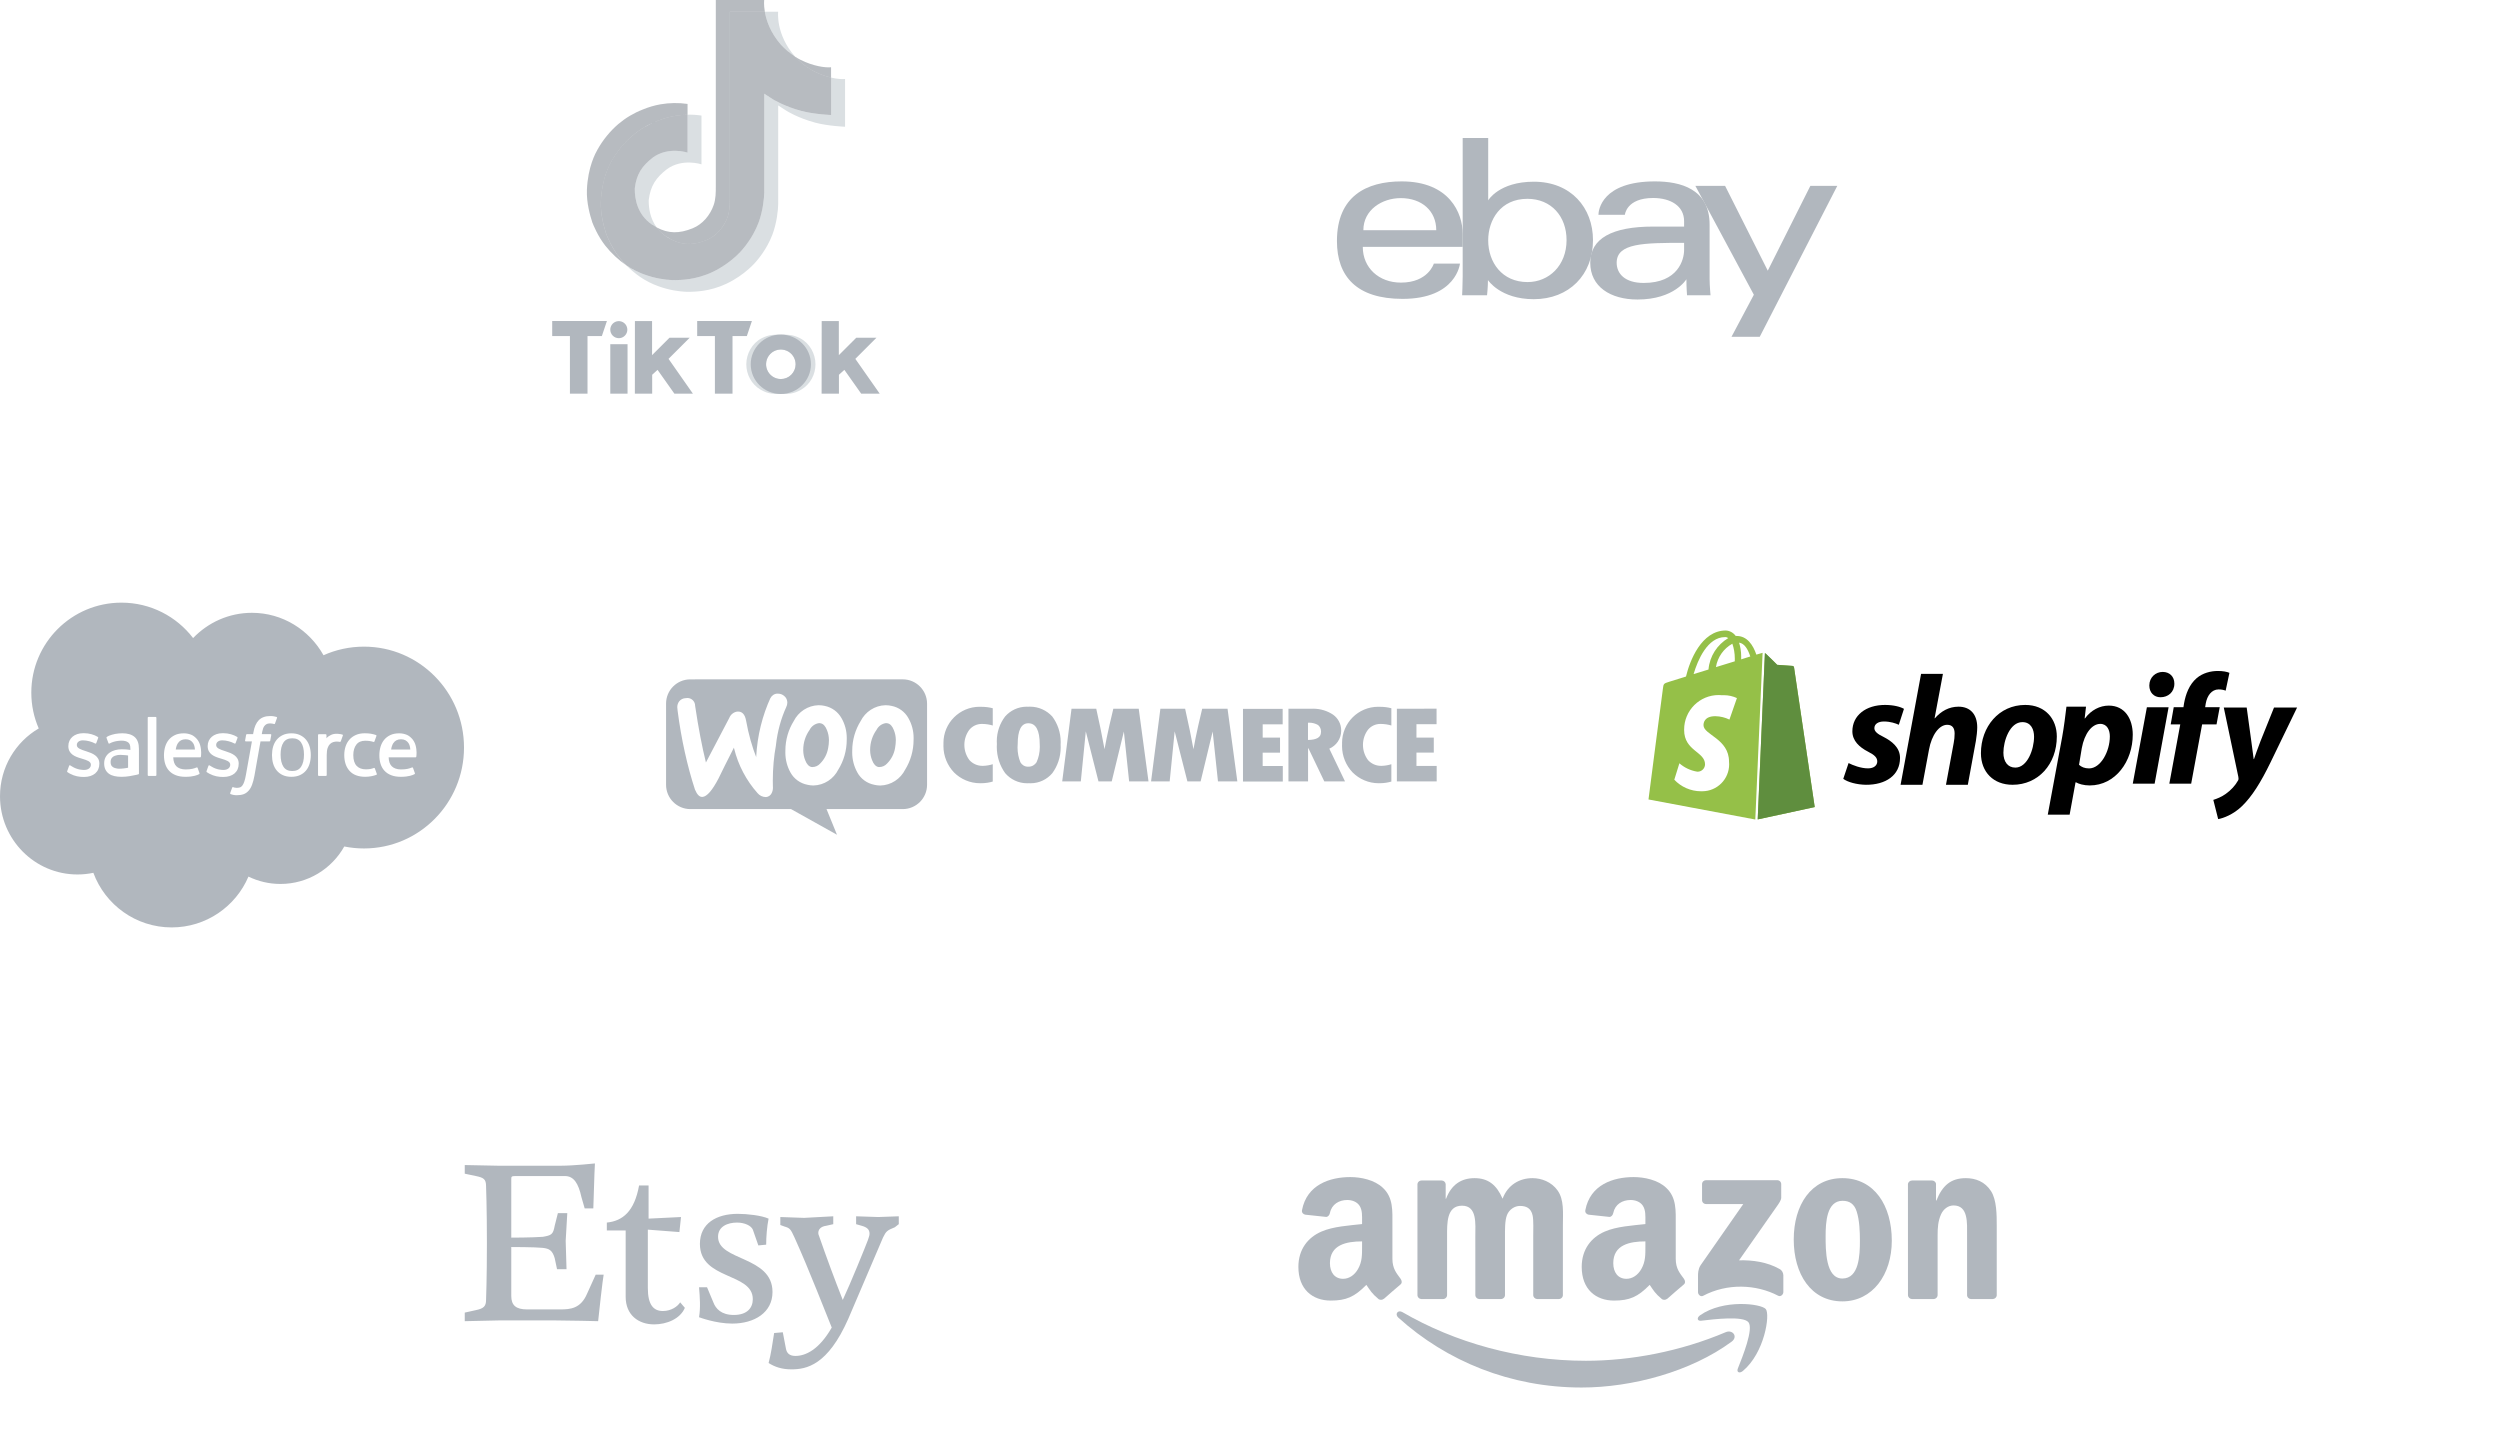 <svg width="308" height="179" viewBox="0 0 308 179" fill="none" xmlns="http://www.w3.org/2000/svg">
<path d="M81.665 161.517C80.495 161.517 79.814 160.732 79.814 158.692V151.492L83.702 151.791L83.9 149.938L79.905 150.135V146.049H78.735C78.158 149.257 76.708 150.424 74.761 150.621V151.593H77.082V159.771C77.082 162.003 78.652 163.165 80.588 163.165C82.15 163.165 83.798 162.484 84.375 161.128L83.796 160.447C83.507 160.927 82.722 161.517 81.665 161.517ZM72.333 159.373C71.548 161.216 70.285 161.32 69.022 161.32H64.936C63.579 161.32 62.989 160.823 62.989 159.664V153.634C62.989 153.634 65.905 153.634 66.88 153.738C67.657 153.831 68.05 154.029 68.338 155.001L68.627 156.366H69.796L69.692 152.87L69.89 149.457H68.731L68.338 151.019C68.143 152.085 67.946 152.189 66.88 152.376C65.523 152.477 62.989 152.477 62.989 152.477V145.283C62.989 144.984 62.989 144.89 63.483 144.89H69.601C70.675 144.89 71.257 145.761 71.639 147.507L72.032 148.875H73.097C73.201 144.984 73.295 143.336 73.295 143.336C73.295 143.336 70.675 143.616 69.123 143.616H61.344L57.258 143.534V144.599L58.614 144.885C59.595 145.083 59.883 145.277 59.883 146.148C59.883 146.148 59.987 148.776 59.987 153.142C59.987 157.52 59.883 160.147 59.883 160.147C59.883 160.925 59.595 161.213 58.614 161.411L57.258 161.712V162.77L61.437 162.676H68.442C69.994 162.676 73.69 162.77 73.69 162.77C73.781 161.806 74.267 157.525 74.371 157.039H73.388L72.333 159.373ZM88.464 152.371C88.464 151.105 89.631 150.621 90.801 150.621C91.762 150.621 92.544 151.014 92.748 151.489L93.428 153.436L94.393 153.343C94.393 152.371 94.494 151.105 94.689 150.135C93.813 149.743 92.064 149.545 90.894 149.545C88.266 149.545 86.229 150.723 86.229 153.249C86.229 157.72 92.745 156.748 92.745 160.057C92.745 161.122 92.061 162.003 90.405 162.003C88.854 162.003 88.17 161.218 87.882 160.441L87.107 158.59H86.122C86.229 159.862 86.319 161.122 86.122 162.281C86.122 162.281 88.17 163.066 90.21 163.066C92.94 163.066 95.172 161.712 95.172 159.175C95.172 154.705 88.464 155.38 88.464 152.371ZM105.473 149.847V150.819L106.165 151.017C106.838 151.204 107.126 151.492 107.126 151.986C107.126 152.274 107.035 152.371 106.931 152.763C106.643 153.54 104.789 158.112 103.828 160.153C102.8 157.548 101.827 154.922 100.909 152.277C100.815 152.082 100.815 151.989 100.815 151.887C100.815 151.492 101.096 151.107 101.78 151.017L102.658 150.819V149.847L99.064 150.042L96.136 149.938V150.92L96.636 151.105C97.306 151.302 97.402 151.399 97.888 152.472C99.739 156.558 101.78 161.897 102.471 163.555C100.912 166.276 99.256 167.051 97.993 167.051C97.215 167.051 96.927 166.658 96.831 166.172L96.441 164.135L95.373 164.228C95.178 165.502 94.98 166.856 94.692 167.922C95.458 168.408 96.337 168.707 97.504 168.704C99.349 168.704 101.977 168.218 104.509 162.476L108.785 152.469C109.172 151.687 109.271 151.591 110.243 151.198L110.731 150.814V149.847L108.208 149.938L105.473 149.847Z" fill="#B1B7BE"/>
<path d="M37.092 94.467C37.33 94.111 37.451 93.607 37.451 92.968C37.451 92.33 37.33 91.827 37.093 91.475C36.857 91.127 36.502 90.957 36.006 90.957C35.508 90.957 35.155 91.127 34.923 91.475C34.689 91.827 34.57 92.33 34.57 92.968C34.57 93.607 34.689 94.112 34.923 94.467C35.155 94.82 35.508 94.99 36.006 94.99C36.502 94.99 36.857 94.819 37.092 94.467Z" fill="#B1B7BE"/>
<path d="M48.455 91.559C48.321 91.763 48.234 92.025 48.188 92.34H50.551C50.527 92.037 50.468 91.763 50.331 91.559C50.125 91.249 49.837 91.078 49.403 91.078C48.968 91.078 48.658 91.248 48.455 91.559Z" fill="#B1B7BE"/>
<path d="M21.92 91.559C21.786 91.763 21.7 92.025 21.652 92.34H24.015C23.992 92.037 23.932 91.763 23.796 91.559C23.59 91.249 23.302 91.078 22.867 91.078C22.432 91.078 22.123 91.248 21.92 91.559Z" fill="#B1B7BE"/>
<path d="M13.723 94.312C13.768 94.379 13.785 94.405 13.915 94.508C13.915 94.508 14.212 94.743 14.886 94.702C15.36 94.674 15.78 94.583 15.78 94.583V93.077C15.78 93.077 15.356 93.007 14.882 93C14.206 92.991 13.921 93.24 13.921 93.24C13.721 93.381 13.625 93.59 13.625 93.881C13.625 94.065 13.658 94.21 13.723 94.312Z" fill="#B1B7BE"/>
<path fill-rule="evenodd" clip-rule="evenodd" d="M31.038 75.498C28.199 75.498 25.633 76.689 23.789 78.61C21.76 75.958 18.561 74.246 14.961 74.246C8.829 74.246 3.857 79.21 3.857 85.334C3.857 86.901 4.184 88.392 4.771 89.743C1.919 91.41 0 94.526 0 98.094C0 103.419 4.272 107.735 9.541 107.735C10.214 107.735 10.87 107.665 11.502 107.531C12.95 111.458 16.722 114.258 21.148 114.258C25.398 114.258 29.044 111.677 30.61 107.996C31.8 108.576 33.137 108.903 34.551 108.903C37.928 108.903 40.87 107.042 42.414 104.288C43.213 104.449 44.026 104.53 44.842 104.53C51.648 104.53 57.166 98.964 57.166 92.098C57.166 85.232 51.648 79.666 44.842 79.666C43.067 79.666 41.381 80.045 39.857 80.726C38.104 77.602 34.811 75.498 31.038 75.498ZM33.742 88.251C33.868 88.274 33.964 88.296 34.07 88.329C34.093 88.338 34.157 88.37 34.131 88.445L33.878 89.14C33.856 89.192 33.842 89.224 33.734 89.191C33.707 89.183 33.667 89.172 33.564 89.15C33.49 89.134 33.392 89.123 33.292 89.123C33.161 89.123 33.041 89.139 32.936 89.173C32.834 89.207 32.74 89.265 32.659 89.346C32.576 89.429 32.478 89.55 32.427 89.7C32.323 89.999 32.273 90.314 32.257 90.415L32.251 90.447H33.311C33.4 90.447 33.427 90.488 33.419 90.554L33.295 91.243C33.276 91.343 33.184 91.34 33.184 91.34H32.093L31.347 95.564C31.268 96 31.17 96.374 31.055 96.676C30.939 96.981 30.818 97.204 30.625 97.418C30.446 97.615 30.244 97.76 30.013 97.844C29.782 97.927 29.504 97.97 29.199 97.97C29.054 97.97 28.898 97.968 28.714 97.925C28.581 97.893 28.509 97.87 28.411 97.836C28.37 97.821 28.337 97.769 28.36 97.704C28.383 97.638 28.579 97.101 28.606 97.03C28.64 96.945 28.725 96.977 28.725 96.977C28.785 97.002 28.826 97.019 28.905 97.035C28.984 97.051 29.09 97.064 29.17 97.064C29.314 97.064 29.446 97.046 29.56 97.008C29.698 96.962 29.779 96.882 29.863 96.774C29.951 96.662 30.022 96.508 30.094 96.303C30.169 96.094 30.235 95.82 30.293 95.486L31.036 91.34H30.304C30.216 91.34 30.187 91.298 30.196 91.233L30.319 90.543C30.339 90.444 30.43 90.447 30.43 90.447H31.182L31.223 90.223C31.335 89.558 31.559 89.052 31.889 88.72C32.221 88.386 32.693 88.216 33.292 88.216C33.464 88.216 33.615 88.228 33.742 88.251ZM19.172 95.595C19.228 95.595 19.268 95.55 19.268 95.495V88.423C19.268 88.368 19.228 88.323 19.172 88.323H18.294C18.238 88.323 18.199 88.368 18.199 88.423V95.495C18.199 95.55 18.238 95.595 18.294 95.595H19.172ZM8.296 95.116C8.279 95.1 8.251 95.073 8.28 94.996L8.512 94.354C8.548 94.243 8.632 94.28 8.666 94.301C8.693 94.317 8.717 94.333 8.742 94.35C8.776 94.372 8.812 94.395 8.859 94.422C9.541 94.853 10.172 94.857 10.37 94.857C10.88 94.857 11.196 94.587 11.196 94.224V94.204C11.196 93.807 10.71 93.658 10.147 93.485L10.021 93.446C9.246 93.225 8.42 92.907 8.42 91.927V91.908C8.42 90.978 9.169 90.331 10.242 90.331L10.359 90.33C10.989 90.33 11.599 90.513 12.039 90.781C12.079 90.805 12.118 90.851 12.096 90.913C12.076 90.97 11.88 91.496 11.858 91.554C11.816 91.664 11.703 91.591 11.703 91.591C11.317 91.378 10.717 91.21 10.213 91.21C9.758 91.21 9.465 91.451 9.465 91.778V91.799C9.465 92.181 9.966 92.344 10.547 92.533L10.648 92.566C11.419 92.809 12.241 93.146 12.241 94.075V94.094C12.241 95.098 11.513 95.722 10.341 95.722C9.765 95.722 9.214 95.632 8.631 95.322L8.563 95.284C8.476 95.235 8.39 95.187 8.305 95.125L8.296 95.116ZM25.462 95.116C25.446 95.1 25.417 95.073 25.447 94.996L25.678 94.354C25.712 94.249 25.812 94.287 25.833 94.301L25.872 94.326C25.918 94.356 25.961 94.385 26.026 94.422C26.707 94.853 27.339 94.857 27.536 94.857C28.046 94.857 28.363 94.587 28.363 94.224V94.204C28.363 93.808 27.878 93.658 27.314 93.485L27.187 93.446C26.413 93.225 25.586 92.907 25.586 91.927V91.908C25.586 90.978 26.335 90.331 27.409 90.331L27.526 90.33C28.156 90.33 28.765 90.513 29.206 90.781C29.246 90.805 29.285 90.851 29.263 90.913C29.242 90.97 29.047 91.496 29.024 91.554C28.983 91.664 28.869 91.591 28.869 91.591C28.483 91.378 27.884 91.21 27.379 91.21C26.925 91.21 26.632 91.451 26.632 91.778V91.799C26.632 92.181 27.133 92.344 27.713 92.533L27.815 92.566C28.586 92.809 29.408 93.146 29.408 94.075V94.094C29.408 95.098 28.68 95.722 27.507 95.722C26.931 95.722 26.381 95.632 25.798 95.322L25.729 95.284C25.643 95.235 25.556 95.187 25.471 95.125L25.467 95.12L25.462 95.116ZM37.7 91.127C37.899 91.365 38.049 91.652 38.145 91.977C38.241 92.3 38.289 92.654 38.289 93.029C38.289 93.404 38.241 93.758 38.145 94.081C38.049 94.406 37.899 94.693 37.7 94.931C37.5 95.171 37.247 95.362 36.948 95.498C36.648 95.634 36.296 95.703 35.899 95.703C35.502 95.703 35.149 95.634 34.849 95.498C34.55 95.362 34.297 95.171 34.098 94.931C33.897 94.692 33.748 94.405 33.651 94.081C33.556 93.759 33.508 93.404 33.508 93.029C33.508 92.653 33.556 92.3 33.651 91.977C33.748 91.653 33.898 91.366 34.097 91.127C34.297 90.887 34.55 90.695 34.849 90.555C35.148 90.416 35.502 90.345 35.899 90.345C36.296 90.345 36.649 90.416 36.948 90.555C37.248 90.695 37.5 90.887 37.7 91.127ZM46.058 94.614C46.058 94.614 46.15 94.578 46.183 94.673L46.423 95.337C46.454 95.419 46.383 95.453 46.383 95.453C46.014 95.599 45.499 95.701 44.997 95.701C44.149 95.701 43.498 95.456 43.065 94.973C42.632 94.493 42.413 93.837 42.413 93.025C42.413 92.649 42.467 92.294 42.573 91.971C42.679 91.647 42.839 91.36 43.049 91.121C43.259 90.881 43.525 90.689 43.838 90.55C44.151 90.41 44.517 90.34 44.929 90.34C45.204 90.34 45.452 90.357 45.663 90.39C45.89 90.424 46.189 90.504 46.316 90.554C46.339 90.563 46.403 90.595 46.377 90.669C46.316 90.844 46.267 90.978 46.215 91.119L46.136 91.338C46.099 91.439 46.022 91.406 46.022 91.406C45.7 91.304 45.392 91.258 44.988 91.258C44.504 91.258 44.141 91.42 43.902 91.736C43.662 92.053 43.528 92.47 43.526 93.025C43.525 93.634 43.676 94.084 43.947 94.363C44.216 94.641 44.592 94.782 45.066 94.782C45.259 94.782 45.439 94.769 45.603 94.744C45.764 94.719 45.916 94.668 46.058 94.614ZM50.767 91.017C50.902 91.162 51.108 91.479 51.191 91.792C51.39 92.49 51.306 93.099 51.291 93.205L51.289 93.22C51.28 93.304 51.193 93.306 51.193 93.306L47.88 93.303C47.901 93.806 48.021 94.163 48.266 94.405C48.504 94.642 48.886 94.794 49.399 94.795C50.117 94.796 50.46 94.665 50.695 94.575L50.759 94.55C50.759 94.55 50.852 94.517 50.884 94.607L51.1 95.214C51.145 95.317 51.11 95.353 51.073 95.373C50.865 95.488 50.361 95.701 49.404 95.704C48.939 95.705 48.535 95.638 48.202 95.509C47.866 95.38 47.586 95.195 47.369 94.957C47.15 94.722 46.989 94.438 46.888 94.115C46.788 93.796 46.737 93.439 46.737 93.058C46.737 92.682 46.786 92.326 46.883 92C46.979 91.672 47.131 91.383 47.332 91.14C47.533 90.896 47.789 90.701 48.095 90.558C48.399 90.414 48.775 90.345 49.188 90.345C49.544 90.345 49.868 90.422 50.138 90.537C50.345 90.627 50.553 90.787 50.767 91.017ZM24.231 91.017C24.366 91.162 24.571 91.479 24.654 91.792C24.853 92.488 24.77 93.095 24.756 93.204L24.753 93.22C24.745 93.304 24.657 93.306 24.657 93.306L21.344 93.303C21.365 93.806 21.485 94.163 21.73 94.405C21.968 94.642 22.35 94.794 22.863 94.795C23.581 94.796 23.924 94.665 24.159 94.575L24.223 94.55C24.223 94.55 24.315 94.517 24.349 94.607L24.564 95.214C24.608 95.317 24.574 95.353 24.537 95.373C24.329 95.488 23.825 95.701 22.868 95.704C22.403 95.705 21.999 95.638 21.666 95.509C21.33 95.38 21.05 95.195 20.832 94.957C20.614 94.722 20.453 94.438 20.352 94.115C20.252 93.796 20.201 93.439 20.201 93.058C20.201 92.682 20.251 92.326 20.347 92C20.443 91.672 20.595 91.383 20.796 91.14C20.997 90.896 21.253 90.701 21.559 90.558C21.863 90.414 22.24 90.345 22.652 90.345C23.008 90.345 23.332 90.422 23.602 90.537C23.809 90.627 24.017 90.787 24.231 91.017ZM14.998 92.311C15.207 92.311 15.381 92.317 15.516 92.327C15.516 92.327 15.777 92.35 16.062 92.391V92.251C16.062 91.809 15.97 91.6 15.789 91.462C15.604 91.319 15.328 91.248 14.97 91.248C14.97 91.248 14.164 91.237 13.526 91.584C13.497 91.601 13.472 91.611 13.472 91.611C13.472 91.611 13.393 91.639 13.363 91.557L13.129 90.927C13.093 90.836 13.158 90.795 13.158 90.795C13.456 90.562 14.18 90.422 14.18 90.422C14.419 90.374 14.819 90.34 15.068 90.34C15.73 90.34 16.242 90.494 16.59 90.798C16.939 91.103 17.116 91.596 17.116 92.261L17.118 95.291C17.118 95.291 17.125 95.379 17.042 95.399C16.965 95.42 16.888 95.44 16.81 95.459C16.7 95.484 16.301 95.564 15.976 95.62C15.648 95.676 15.309 95.704 14.969 95.704C14.647 95.704 14.352 95.674 14.092 95.614C13.828 95.555 13.601 95.456 13.417 95.322C13.232 95.188 13.086 95.013 12.985 94.804C12.884 94.595 12.833 94.34 12.833 94.047C12.833 93.759 12.893 93.502 13.01 93.283C13.126 93.067 13.29 92.88 13.49 92.737C13.691 92.594 13.924 92.485 14.183 92.416C14.44 92.347 14.714 92.311 14.998 92.311ZM42.19 90.5C42.212 90.508 42.265 90.544 42.24 90.619C42.209 90.71 42.048 91.163 41.991 91.315C41.97 91.373 41.934 91.412 41.871 91.404C41.871 91.404 41.68 91.36 41.507 91.36C41.386 91.36 41.216 91.375 41.062 91.422C40.911 91.469 40.773 91.551 40.652 91.668C40.532 91.786 40.434 91.951 40.362 92.156C40.289 92.364 40.252 92.694 40.252 93.026V95.495C40.252 95.521 40.242 95.547 40.223 95.566C40.205 95.585 40.179 95.596 40.152 95.596H39.282C39.226 95.596 39.181 95.55 39.181 95.495V90.553C39.181 90.496 39.221 90.452 39.276 90.452H40.125C40.181 90.452 40.221 90.496 40.221 90.553V90.956C40.348 90.785 40.576 90.636 40.781 90.543C40.988 90.45 41.219 90.38 41.635 90.405C41.853 90.419 42.134 90.479 42.19 90.5Z" fill="#B1B7BE"/>
<path d="M213.337 165.292C208.338 168.977 201.091 170.943 194.851 170.943C186.103 170.943 178.227 167.708 172.268 162.326C171.8 161.903 172.22 161.327 172.781 161.656C179.212 165.397 187.163 167.648 195.376 167.648C200.915 167.648 207.008 166.502 212.611 164.124C213.457 163.764 214.165 164.678 213.337 165.292Z" fill="#B1B7BE"/>
<path d="M215.414 162.907C214.778 162.091 211.19 162.522 209.58 162.713C209.089 162.773 209.014 162.346 209.456 162.039C212.313 160.028 217.002 160.608 217.549 161.282C218.096 161.96 217.407 166.66 214.722 168.903C214.31 169.247 213.916 169.064 214.1 168.607C214.703 167.102 216.055 163.727 215.414 162.907Z" fill="#B1B7BE"/>
<path d="M209.693 147.848V145.893C209.693 145.597 209.918 145.398 210.188 145.398H218.94C219.221 145.398 219.446 145.601 219.446 145.893V147.567C219.442 147.848 219.206 148.215 218.787 148.795L214.251 155.27C215.937 155.229 217.715 155.479 219.244 156.341C219.588 156.535 219.682 156.82 219.708 157.101V159.187C219.708 159.471 219.393 159.805 219.064 159.632C216.371 158.221 212.794 158.067 209.817 159.647C209.514 159.812 209.195 159.483 209.195 159.198V157.217C209.195 156.899 209.199 156.356 209.517 155.873L214.772 148.338H210.199C209.918 148.338 209.693 148.14 209.693 147.848Z" fill="#B1B7BE"/>
<path d="M177.767 160.045H175.105C174.85 160.027 174.648 159.836 174.629 159.592V145.927C174.629 145.654 174.857 145.437 175.142 145.437H177.625C177.883 145.448 178.089 145.646 178.108 145.894V147.68H178.157C178.805 145.954 180.022 145.148 181.662 145.148C183.329 145.148 184.37 145.954 185.119 147.68C185.763 145.954 187.228 145.148 188.797 145.148C189.913 145.148 191.134 145.609 191.879 146.643C192.722 147.792 192.549 149.462 192.549 150.927L192.546 159.551C192.546 159.824 192.317 160.045 192.033 160.045H189.373C189.108 160.027 188.894 159.813 188.894 159.551V152.309C188.894 151.732 188.947 150.294 188.819 149.747C188.621 148.83 188.025 148.571 187.254 148.571C186.61 148.571 185.935 149.002 185.662 149.691C185.389 150.38 185.415 151.533 185.415 152.309V159.551C185.415 159.824 185.186 160.045 184.902 160.045H182.243C181.973 160.027 181.763 159.813 181.763 159.551L181.76 152.309C181.76 150.784 182.011 148.541 180.119 148.541C178.206 148.541 178.28 150.728 178.28 152.309V159.551C178.28 159.824 178.052 160.045 177.767 160.045Z" fill="#B1B7BE"/>
<path d="M226.98 145.148C230.932 145.148 233.07 148.541 233.07 152.855C233.07 157.023 230.707 160.33 226.98 160.33C223.101 160.33 220.988 156.937 220.988 152.709C220.988 148.455 223.127 145.148 226.98 145.148ZM227.003 147.938C225.041 147.938 224.917 150.612 224.917 152.279C224.917 153.949 224.891 157.514 226.98 157.514C229.044 157.514 229.141 154.638 229.141 152.885C229.141 151.732 229.093 150.354 228.744 149.26C228.445 148.309 227.849 147.938 227.003 147.938Z" fill="#B1B7BE"/>
<path d="M238.193 160.045H235.542C235.276 160.027 235.062 159.813 235.062 159.551L235.059 145.882C235.081 145.632 235.302 145.437 235.572 145.437H238.04C238.272 145.448 238.463 145.605 238.515 145.819V147.908H238.564C239.309 146.04 240.354 145.148 242.193 145.148C243.388 145.148 244.553 145.579 245.302 146.759C245.998 147.852 245.998 149.691 245.998 151.013V159.615C245.968 159.854 245.747 160.045 245.485 160.045H242.815C242.571 160.027 242.369 159.847 242.343 159.615V152.192C242.343 150.698 242.515 148.511 240.676 148.511C240.028 148.511 239.433 148.946 239.137 149.605C238.763 150.44 238.714 151.271 238.714 152.192V159.551C238.71 159.824 238.478 160.045 238.193 160.045Z" fill="#B1B7BE"/>
<path d="M202.713 153.516V152.94C200.788 152.94 198.755 153.352 198.755 155.621C198.755 156.771 199.35 157.549 200.373 157.549C201.122 157.549 201.792 157.089 202.215 156.34C202.739 155.419 202.713 154.554 202.713 153.516ZM205.398 160.006C205.222 160.163 204.968 160.175 204.769 160.07C203.885 159.336 203.728 158.995 203.241 158.295C201.781 159.785 200.747 160.231 198.852 160.231C196.612 160.231 194.867 158.849 194.867 156.082C194.867 153.921 196.039 152.449 197.706 151.73C199.152 151.093 201.17 150.981 202.713 150.805V150.461C202.713 149.828 202.762 149.079 202.391 148.532C202.065 148.041 201.444 147.839 200.897 147.839C199.882 147.839 198.976 148.36 198.755 149.438C198.71 149.678 198.534 149.914 198.294 149.925L195.71 149.648C195.493 149.599 195.253 149.423 195.313 149.09C195.908 145.959 198.736 145.016 201.268 145.016C202.563 145.016 204.256 145.36 205.279 146.341C206.574 147.551 206.451 149.165 206.451 150.921V155.07C206.451 156.317 206.968 156.864 207.455 157.538C207.627 157.778 207.664 158.066 207.447 158.246C206.904 158.699 205.938 159.542 205.406 160.014L205.398 160.006Z" fill="#B1B7BE"/>
<path d="M167.807 153.516V152.94C165.882 152.94 163.848 153.352 163.848 155.621C163.848 156.771 164.444 157.549 165.466 157.549C166.215 157.549 166.886 157.089 167.309 156.34C167.833 155.419 167.807 154.554 167.807 153.516ZM170.492 160.006C170.316 160.163 170.062 160.175 169.863 160.07C168.979 159.336 168.822 158.995 168.335 158.295C166.874 159.785 165.841 160.231 163.946 160.231C161.706 160.231 159.961 158.849 159.961 156.082C159.961 153.921 161.133 152.449 162.8 151.73C164.245 151.093 166.264 150.981 167.807 150.805V150.461C167.807 149.828 167.856 149.079 167.485 148.532C167.159 148.041 166.537 147.839 165.991 147.839C164.976 147.839 164.069 148.36 163.848 149.438C163.803 149.678 163.627 149.914 163.388 149.925L160.804 149.648C160.586 149.599 160.347 149.423 160.407 149.09C161.002 145.959 163.83 145.016 166.361 145.016C167.657 145.016 169.35 145.36 170.372 146.341C171.668 147.551 171.545 149.165 171.545 150.921V155.07C171.545 156.317 172.061 156.864 172.548 157.538C172.721 157.778 172.758 158.066 172.541 158.246C171.998 158.699 171.032 159.542 170.5 160.014L170.492 160.006Z" fill="#B1B7BE"/>
<path d="M126.695 89.106C127.617 89.106 128.095 89.969 128.095 91.717C128.101 91.808 128.104 91.916 128.104 92.026C128.104 92.706 127.959 93.354 127.693 93.935L127.706 93.907C127.497 94.239 127.134 94.457 126.72 94.457C126.701 94.457 126.685 94.457 126.666 94.457C126.657 94.457 126.647 94.457 126.638 94.457C126.239 94.457 125.895 94.236 125.715 93.913L125.712 93.907C125.49 93.37 125.361 92.744 125.361 92.09C125.361 91.947 125.367 91.805 125.38 91.663V91.682C125.38 89.956 125.816 89.106 126.695 89.106ZM109.176 89.084C108.654 89.147 108.218 89.466 107.994 89.909L107.991 89.918C107.494 90.604 107.2 91.464 107.2 92.393C107.2 92.412 107.2 92.431 107.2 92.45C107.207 92.883 107.292 93.291 107.447 93.667L107.438 93.645C107.63 94.16 107.899 94.428 108.212 94.495C108.247 94.498 108.288 94.501 108.326 94.501C108.705 94.501 109.043 94.337 109.277 94.078C109.792 93.569 110.149 92.899 110.273 92.153L110.276 92.134C110.329 91.843 110.364 91.508 110.367 91.164V91.16C110.361 90.728 110.276 90.317 110.121 89.941L110.13 89.963C109.931 89.448 109.672 89.179 109.356 89.112C109.302 89.1 109.242 89.09 109.179 89.09L109.176 89.084ZM100.936 89.084C100.415 89.147 99.976 89.466 99.751 89.909L99.748 89.918C99.252 90.604 98.958 91.464 98.958 92.393C98.958 92.412 98.958 92.431 98.958 92.45C98.964 92.883 99.049 93.291 99.204 93.667L99.195 93.645C99.388 94.16 99.656 94.428 99.969 94.495C100.004 94.498 100.045 94.501 100.083 94.501C100.462 94.501 100.8 94.337 101.034 94.078C101.549 93.569 101.907 92.899 102.03 92.153L102.033 92.134C102.09 91.853 102.125 91.53 102.125 91.201C102.125 91.186 102.125 91.173 102.125 91.157C102.118 90.724 102.033 90.317 101.878 89.941L101.888 89.963C101.689 89.448 101.429 89.179 101.113 89.112C101.06 89.1 101 89.09 100.936 89.09V89.084ZM161.144 89.04C161.188 89.037 161.239 89.033 161.293 89.033C161.694 89.033 162.07 89.141 162.393 89.327L162.383 89.321C162.607 89.511 162.75 89.792 162.75 90.105C162.75 90.146 162.747 90.184 162.743 90.222V90.216C162.743 90.833 162.21 91.149 161.144 91.164V89.03V89.04ZM153.135 87.33V96.287H158.041V94.375H155.56V92.728H157.699V90.876H155.563V89.236H158.025V87.33H153.135ZM172.095 87.314V96.271H177V94.359H174.507V92.722H176.643V90.87H174.507V89.223H176.985V87.311L172.095 87.314ZM158.736 87.314V96.271H161.154V92.194H161.201L163.154 96.268H165.705L163.771 92.238C164.627 91.865 165.221 91.031 165.234 90.057C165.234 90.035 165.234 90.004 165.234 89.978C165.234 89.188 164.845 88.487 164.251 88.06L164.245 88.054C163.552 87.589 162.702 87.311 161.786 87.311C161.704 87.311 161.625 87.314 161.542 87.317H161.555L158.736 87.314ZM142.959 87.314L141.811 96.271H144.103L144.719 90.105L146.287 96.271H147.917L149.4 90.121L150.054 96.271H152.44L151.233 87.314H148.11L147.639 89.324C147.519 89.839 147.402 90.367 147.298 90.908L147.036 92.301C146.786 90.908 146.441 89.251 146.008 87.317L142.959 87.314ZM132.011 87.314L130.863 96.271H133.155L133.771 90.105L135.332 96.271H136.963L138.461 90.121L139.109 96.271H141.495L140.291 87.314H137.162L136.688 89.324C136.568 89.839 136.451 90.367 136.344 90.908L136.078 92.298C135.773 90.629 135.432 88.968 135.057 87.314H132.011ZM169.978 87.077C169.924 87.074 169.858 87.074 169.795 87.074C167.336 87.074 165.341 89.068 165.341 91.527C165.341 91.581 165.341 91.635 165.345 91.688V91.682C165.341 91.748 165.338 91.824 165.338 91.9C165.338 93.164 165.834 94.315 166.643 95.165L166.64 95.162C167.468 95.987 168.606 96.495 169.867 96.495C169.93 96.495 169.994 96.495 170.057 96.492H170.047C170.537 96.486 171.008 96.413 171.451 96.277L171.416 96.287V94.15C171.059 94.267 170.648 94.34 170.224 94.353H170.218C170.196 94.353 170.167 94.353 170.139 94.353C169.51 94.353 168.944 94.084 168.549 93.654C168.154 93.136 167.917 92.481 167.917 91.767C167.917 91.066 168.148 90.418 168.54 89.896L168.533 89.906C168.897 89.466 169.444 89.188 170.054 89.188C170.073 89.188 170.088 89.188 170.107 89.188H170.104C170.572 89.192 171.024 89.261 171.451 89.391L171.416 89.381V87.257C170.999 87.143 170.521 87.08 170.028 87.08C170.013 87.08 169.997 87.08 169.978 87.08V87.077ZM120.87 87.077C120.816 87.074 120.75 87.074 120.686 87.074C118.228 87.074 116.233 89.068 116.233 91.527C116.233 91.581 116.233 91.635 116.236 91.688V91.682C116.233 91.748 116.23 91.824 116.23 91.9C116.23 93.164 116.726 94.315 117.535 95.165L117.532 95.162C118.357 95.987 119.498 96.495 120.756 96.495C120.819 96.495 120.882 96.495 120.949 96.492H120.939C121.429 96.486 121.9 96.413 122.343 96.277L122.308 96.287V94.15C121.951 94.267 121.54 94.34 121.116 94.353H121.11C121.088 94.353 121.059 94.353 121.031 94.353C120.402 94.353 119.836 94.084 119.441 93.654C119.046 93.136 118.809 92.481 118.809 91.767C118.809 91.066 119.04 90.418 119.432 89.896L119.425 89.906C119.789 89.466 120.336 89.188 120.946 89.188C120.965 89.188 120.98 89.188 120.999 89.188C121.47 89.192 121.916 89.261 122.343 89.391L122.308 89.381V87.257C121.891 87.143 121.413 87.08 120.917 87.08C120.901 87.08 120.886 87.08 120.867 87.08H120.87V87.077ZM126.669 87.068C126.616 87.064 126.555 87.064 126.492 87.064C125.434 87.064 124.482 87.529 123.831 88.269L123.828 88.272C123.19 89.112 122.804 90.174 122.804 91.328C122.804 91.445 122.807 91.559 122.817 91.672V91.657C122.81 91.767 122.804 91.894 122.804 92.023C122.804 93.231 123.186 94.346 123.841 95.257L123.828 95.241C124.485 96.012 125.459 96.499 126.546 96.499C126.625 96.499 126.704 96.495 126.783 96.492H126.774C126.83 96.495 126.9 96.499 126.966 96.499C128.044 96.499 129.005 96.012 129.65 95.25L129.653 95.244C130.291 94.365 130.677 93.269 130.677 92.077C130.677 91.963 130.674 91.846 130.667 91.733V91.748C130.674 91.647 130.677 91.53 130.677 91.413C130.677 90.231 130.288 89.138 129.628 88.259L129.637 88.272C128.954 87.526 127.978 87.061 126.894 87.061C126.815 87.061 126.736 87.064 126.66 87.068H126.669ZM109.116 86.884C109.369 86.884 109.615 86.913 109.849 86.966L109.827 86.963C110.737 87.137 111.489 87.703 111.916 88.474L111.922 88.49C112.324 89.188 112.558 90.023 112.558 90.917C112.558 90.974 112.558 91.031 112.554 91.088V91.078C112.554 91.097 112.554 91.119 112.554 91.145C112.554 92.494 112.172 93.758 111.511 94.83L111.527 94.798C110.952 95.955 109.792 96.745 108.443 96.777C108.187 96.77 107.94 96.742 107.703 96.685L107.725 96.688C106.815 96.514 106.06 95.952 105.633 95.184L105.627 95.168C105.228 94.457 104.991 93.61 104.991 92.706C104.991 92.655 104.991 92.605 104.994 92.554V92.561C104.994 92.542 104.994 92.519 104.994 92.494C104.994 91.148 105.377 89.89 106.041 88.822L106.025 88.85C106.603 87.697 107.76 86.913 109.106 86.881L109.116 86.884ZM100.873 86.884C101.126 86.884 101.373 86.913 101.606 86.966L101.584 86.963C102.494 87.143 103.244 87.706 103.673 88.474L103.683 88.49C104.084 89.188 104.321 90.029 104.321 90.923C104.321 90.977 104.321 91.031 104.318 91.085V91.078C104.318 91.094 104.318 91.116 104.318 91.135C104.318 92.488 103.936 93.755 103.272 94.827L103.288 94.795C102.713 95.952 101.553 96.742 100.203 96.773H100.2C99.944 96.767 99.701 96.739 99.464 96.682L99.486 96.685C98.575 96.511 97.82 95.949 97.393 95.181L97.384 95.165C96.989 94.457 96.755 93.613 96.755 92.715C96.755 92.659 96.755 92.605 96.758 92.548V92.557C96.758 92.532 96.758 92.507 96.758 92.478C96.758 91.138 97.137 89.884 97.798 88.822L97.782 88.85C98.361 87.697 99.517 86.913 100.864 86.881H100.867L100.873 86.884ZM95.759 85.459H95.879C96.151 85.465 96.398 85.563 96.591 85.724C96.821 85.901 96.973 86.167 96.995 86.473V86.477C96.998 86.505 96.998 86.537 96.998 86.571C96.998 86.767 96.948 86.954 96.862 87.115L96.866 87.109C96.234 88.493 95.782 90.095 95.598 91.78L95.592 91.849C95.349 93.145 95.21 94.64 95.21 96.164C95.21 96.41 95.213 96.653 95.219 96.897V96.862C95.225 96.913 95.228 96.973 95.228 97.033C95.228 97.285 95.168 97.526 95.061 97.734L95.064 97.725C94.934 97.99 94.675 98.177 94.372 98.199C94.369 98.199 94.366 98.199 94.362 98.199C93.945 98.199 93.576 98.009 93.329 97.712L93.326 97.709C91.957 96.167 90.946 94.28 90.437 92.197L90.418 92.109C89.563 93.79 88.933 95.052 88.528 95.895C87.754 97.383 87.093 98.142 86.543 98.18C86.186 98.208 85.886 97.908 85.621 97.279C84.688 94.432 83.93 91.053 83.484 87.58L83.456 87.295C83.446 87.241 83.44 87.178 83.44 87.112C83.44 86.85 83.525 86.609 83.671 86.413L83.667 86.416C83.86 86.17 84.16 86.012 84.495 86.012C84.552 85.999 84.619 85.993 84.685 85.993C85.213 85.993 85.639 86.42 85.639 86.948C85.639 86.951 85.639 86.951 85.639 86.954C86.047 89.704 86.499 92.033 86.97 93.939L89.846 88.452C90.01 88.035 90.38 87.731 90.829 87.665H90.835C91.414 87.624 91.774 87.994 91.916 88.771C92.223 90.481 92.653 91.989 93.218 93.43L93.162 93.265C93.297 90.62 93.926 88.152 94.954 85.908L94.903 86.034C95.061 85.702 95.383 85.472 95.763 85.453L95.759 85.459ZM85.042 83.698C83.395 83.698 82.059 85.035 82.059 86.682C82.059 86.688 82.059 86.695 82.059 86.698V96.685C82.059 98.338 83.399 99.681 85.052 99.681H97.457L103.117 102.842L101.828 99.681H111.214C112.867 99.681 114.214 98.341 114.214 96.685V86.695C114.214 85.042 112.874 83.695 111.218 83.695L85.042 83.698Z" fill="#B1B7BE"/>
<g filter="url(#filter0_d_2034_11164)">
<path d="M189.152 77.144C189.152 66.099 198.107 57.145 209.152 57.145H292.44C294.096 57.145 295.44 58.488 295.44 60.145V104.625C295.44 115.671 286.485 124.625 275.44 124.625H209.152C198.107 124.625 189.152 115.671 189.152 104.625V77.144Z" fill="white"/>
</g>
<path d="M217.152 80.426C217.133 80.426 217.094 80.447 217.077 80.447C217.06 80.447 216.797 80.519 216.384 80.65C215.974 79.453 215.243 78.35 213.951 78.35H213.839C213.562 77.962 213.124 77.704 212.624 77.676H212.62C209.607 77.676 208.166 81.438 207.715 83.348C206.556 83.703 205.713 83.966 205.619 84.002C204.964 84.209 204.946 84.228 204.87 84.846C204.797 85.294 203.094 98.493 203.094 98.493L216.253 100.965L217.152 80.426ZM214.249 79.175C214.922 79.247 215.356 80.016 215.636 80.878C215.297 80.989 214.922 81.103 214.512 81.233V80.989C214.513 80.951 214.514 80.905 214.514 80.86C214.514 80.257 214.417 79.677 214.238 79.133L214.249 79.172V79.175ZM213.725 81.343V81.475C212.994 81.7 212.189 81.944 211.402 82.189C211.607 80.941 212.363 79.903 213.405 79.317L213.426 79.306C213.618 79.854 213.729 80.485 213.729 81.143C213.729 81.214 213.728 81.284 213.725 81.355V81.345V81.343ZM212.527 78.482C212.675 78.482 212.812 78.531 212.922 78.614L212.92 78.612C211.562 79.426 210.632 80.834 210.488 82.467L210.486 82.486C209.85 82.692 209.232 82.879 208.653 83.046C209.156 81.314 210.374 78.49 212.526 78.49L212.527 78.482ZM213.051 88.647C212.548 88.398 211.958 88.248 211.334 88.235H211.331C209.927 88.235 209.871 89.114 209.871 89.343C209.871 90.538 213.016 91.007 213.016 93.835C213.027 93.934 213.032 94.05 213.032 94.166C213.032 95.998 211.547 97.483 209.715 97.483C209.714 97.483 209.711 97.483 209.71 97.483C209.671 97.485 209.626 97.485 209.581 97.485C208.28 97.485 207.106 96.939 206.277 96.064L206.274 96.061L206.901 94.037C207.502 94.565 208.256 94.933 209.089 95.068L209.114 95.071C209.124 95.071 209.134 95.072 209.145 95.072C209.646 95.072 210.054 94.668 210.061 94.167C210.061 92.596 207.485 92.522 207.485 89.937C207.485 89.921 207.485 89.903 207.485 89.884C207.485 87.534 209.39 85.63 211.739 85.63C211.89 85.63 212.04 85.638 212.188 85.653L212.169 85.652C212.229 85.649 212.299 85.646 212.37 85.646C212.957 85.646 213.514 85.778 214.013 86.012L213.989 86.002L213.072 88.637L213.051 88.647ZM216.571 100.946L223.573 99.431C223.573 99.431 221.046 82.339 221.026 82.226C221.012 82.122 220.926 82.043 220.821 82.039C220.728 82.039 218.949 81.907 218.949 81.907C218.949 81.907 217.712 80.671 217.553 80.538C217.52 80.508 217.481 80.484 217.438 80.468L217.436 80.467L216.549 100.946H216.571Z" fill="#95C048"/>
<path d="M216.571 100.945L223.573 99.43C223.573 99.43 221.046 82.338 221.026 82.225C221.012 82.122 220.926 82.043 220.821 82.039C220.728 82.039 218.949 81.907 218.949 81.907C218.949 81.907 217.712 80.67 217.553 80.538C217.52 80.507 217.481 80.483 217.438 80.467L217.436 80.466L216.549 100.945H216.571Z" fill="#5F8E3E"/>
<path d="M227.744 94.009C228.268 94.278 229.259 94.663 230.138 94.663C230.885 94.663 231.278 94.278 231.278 93.816C231.278 93.355 230.979 93.027 230.138 92.603C229.09 92.065 228.211 91.275 228.211 90.101C228.211 88.137 229.876 86.848 232.232 86.848C233.298 86.848 234.139 87.079 234.569 87.329L233.933 89.293C233.559 89.119 232.905 88.888 232.101 88.888C231.39 88.888 230.923 89.196 230.923 89.716C230.923 90.101 231.297 90.428 232.026 90.775C233.036 91.294 234.083 92.065 234.083 93.374C234.083 95.53 232.307 96.704 229.876 96.685C228.735 96.666 227.632 96.357 227.09 95.953L227.744 94.009Z" fill="black"/>
<path d="M234.152 96.688L236.677 83.019H239.369L238.341 88.487H238.378C239.145 87.62 240.099 87.062 241.296 87.062C242.716 87.062 243.595 87.986 243.595 89.603C243.595 90.046 243.521 90.778 243.427 91.297L242.436 96.688H239.743L240.697 91.528C240.772 91.162 240.809 90.758 240.809 90.373C240.809 89.738 240.566 89.295 239.893 89.295C238.939 89.295 237.986 90.489 237.649 92.376L236.845 96.688H234.152Z" fill="black"/>
<path d="M247.94 96.685C245.603 96.685 244.051 95.126 244.051 92.796C244.051 89.543 246.257 86.848 249.511 86.848C251.979 86.848 253.4 88.58 253.4 90.736C253.4 94.163 251.1 96.685 247.959 96.685H247.94ZM248.296 94.567C249.754 94.567 250.596 92.353 250.596 90.756C250.596 89.87 250.222 88.965 249.156 88.965C247.604 88.965 246.819 91.275 246.819 92.739C246.819 93.836 247.361 94.567 248.277 94.567H248.296Z" fill="black"/>
<path d="M252.285 100.367L254.062 90.78C254.268 89.663 254.473 88.027 254.585 87.064H256.997L256.829 88.508H256.867C257.615 87.488 258.699 86.93 259.802 86.93C261.784 86.93 262.756 88.566 262.756 90.51C262.756 93.764 260.644 96.767 257.446 96.767C256.717 96.767 256.081 96.574 255.763 96.382H255.707L254.978 100.367H252.285ZM256.137 94.226C256.436 94.495 256.829 94.668 257.372 94.668C258.811 94.668 259.933 92.57 259.933 90.722C259.933 89.971 259.615 89.182 258.755 89.182C257.746 89.182 256.81 90.337 256.474 92.185L256.137 94.226Z" fill="black"/>
<path d="M262.758 96.546L264.497 87.132H267.171L265.451 96.546H262.758ZM266.161 85.9C265.376 85.9 264.796 85.322 264.796 84.456C264.796 83.455 265.563 82.781 266.442 82.781C267.283 82.781 267.882 83.339 267.882 84.225C267.882 85.284 267.096 85.9 266.18 85.9H266.161Z" fill="black"/>
<path d="M267.262 96.544L268.608 89.248H267.43L267.804 87.13H269.001L269.075 86.649C269.281 85.513 269.711 84.339 270.627 83.55C271.375 82.914 272.348 82.664 273.245 82.664C273.881 82.664 274.367 82.76 274.666 82.895L274.199 85.09C273.956 84.993 273.675 84.936 273.338 84.936C272.46 84.936 271.917 85.725 271.749 86.668L271.675 87.13H273.47L273.077 89.248H271.301L269.954 96.544H267.262Z" fill="black"/>
<path d="M276.793 87.168L277.354 91.268C277.485 92.25 277.578 92.924 277.653 93.52H277.691C277.896 92.943 278.102 92.327 278.495 91.307L280.159 87.168H283.001L279.729 93.925C278.514 96.427 277.429 98.141 276.214 99.315C275.148 100.355 273.876 100.817 273.278 100.913L272.68 98.545C273.11 98.41 273.708 98.179 274.231 97.794C274.849 97.352 275.372 96.793 275.728 96.158C275.802 96.023 275.802 95.908 275.765 95.715L273.97 87.168L276.793 87.168Z" fill="black"/>
<path d="M172.682 22.348C168.334 22.348 164.711 24.177 164.711 29.696C164.711 34.068 167.147 36.822 172.794 36.822C179.44 36.822 179.866 32.479 179.866 32.479H176.646C176.646 32.479 175.955 34.817 172.597 34.817C169.862 34.817 167.895 32.985 167.895 30.417H180.203V28.805C180.203 26.264 178.577 22.348 172.682 22.348ZM172.569 24.407C175.173 24.407 176.947 25.989 176.947 28.36H167.967C167.967 25.843 170.283 24.407 172.569 24.407Z" fill="#B1B7BE"/>
<path d="M180.202 17V34.046C180.202 35.014 180.133 36.373 180.133 36.373H183.204C183.204 36.373 183.315 35.397 183.315 34.505C183.315 34.505 184.832 36.86 188.959 36.86C193.304 36.86 196.256 33.868 196.256 29.581C196.256 25.593 193.545 22.386 188.966 22.386C184.678 22.386 183.346 24.682 183.346 24.682V17H180.202ZM188.173 24.494C191.124 24.494 193 26.666 193 29.581C193 32.707 190.833 34.751 188.194 34.751C185.045 34.751 183.346 32.312 183.346 29.609C183.346 27.09 184.87 24.494 188.173 24.494Z" fill="#B1B7BE"/>
<path d="M203.889 22.348C197.348 22.348 196.928 25.899 196.928 26.467H200.184C200.184 26.467 200.355 24.393 203.664 24.393C205.815 24.393 207.481 25.37 207.481 27.247V27.915H203.664C198.597 27.915 195.918 29.385 195.918 32.368C195.918 35.304 198.393 36.901 201.738 36.901C206.297 36.901 207.765 34.403 207.765 34.403C207.765 35.397 207.842 36.376 207.842 36.376H210.736C210.736 36.376 210.624 35.162 210.624 34.386V27.674C210.624 23.274 207.045 22.348 203.889 22.348ZM207.481 29.919V30.809C207.481 31.971 206.758 34.859 202.503 34.859C200.173 34.859 199.174 33.706 199.174 32.368C199.174 29.934 202.538 29.919 207.481 29.919Z" fill="#B1B7BE"/>
<path d="M208.871 22.902H212.533L217.789 33.346L223.034 22.902H226.352L216.799 41.496H213.319L216.075 36.312L208.871 22.902Z" fill="#B1B7BE"/>
<path d="M73.531 30.769L73.649 31.102C73.634 31.064 73.591 30.947 73.531 30.769ZM78.199 23.222C78.406 21.433 79.109 20.431 80.435 19.404C82.332 18.013 84.701 18.799 84.701 18.799V14.132C85.277 14.116 85.853 14.152 86.422 14.238V20.245C86.422 20.245 84.054 19.458 82.157 20.85C80.833 21.876 80.128 22.879 79.921 24.668C79.915 25.64 80.09 26.91 80.895 28.008C80.696 27.902 80.493 27.781 80.286 27.644C78.513 26.402 78.19 24.539 78.199 23.222ZM96.204 5.501C94.9 4.009 94.406 2.503 94.228 1.445H95.869C95.869 1.445 95.542 4.219 97.927 6.947L97.96 6.984C97.317 6.562 96.728 6.064 96.204 5.501ZM104.111 9.73V15.616C104.111 15.616 102.016 15.531 100.466 15.119C98.302 14.544 96.911 13.661 96.911 13.661C96.911 13.661 95.951 13.032 95.873 12.988V25.143C95.873 25.82 95.695 27.51 95.154 28.92C94.447 30.764 93.356 31.974 93.155 32.222C93.155 32.222 91.828 33.858 89.487 34.96C87.377 35.954 85.524 35.928 84.97 35.954C84.97 35.954 81.768 36.086 78.886 34.132C78.263 33.701 77.681 33.213 77.148 32.675L77.163 32.685C80.045 34.64 83.247 34.507 83.247 34.507C83.802 34.482 85.654 34.507 87.764 33.513C90.103 32.411 91.432 30.775 91.432 30.775C91.63 30.528 92.726 29.317 93.43 27.473C93.971 26.064 94.15 24.373 94.15 23.696V11.543C94.227 11.587 95.188 12.216 95.188 12.216C95.188 12.216 96.579 13.1 98.743 13.674C100.294 14.086 102.388 14.171 102.388 14.171V9.559C103.104 9.726 103.714 9.772 104.111 9.73Z" fill="#DADFE2"/>
<path d="M102.39 9.559V14.17C102.39 14.17 100.296 14.084 98.746 13.673C96.582 13.097 95.19 12.215 95.19 12.215C95.19 12.215 94.23 11.586 94.152 11.541V23.697C94.152 24.374 93.974 26.065 93.433 27.474C92.726 29.319 91.635 30.529 91.434 30.777C91.434 30.777 90.106 32.413 87.766 33.515C85.657 34.509 83.804 34.483 83.249 34.509C83.249 34.509 80.048 34.641 77.165 32.687L77.151 32.676C76.846 32.369 76.56 32.044 76.293 31.704C75.373 30.534 74.809 29.15 74.667 28.755C74.667 28.753 74.667 28.752 74.667 28.75C74.439 28.064 73.96 26.416 74.026 24.82C74.141 22.004 75.091 20.276 75.342 19.843C76.007 18.662 76.871 17.606 77.897 16.721C78.802 15.957 79.829 15.35 80.934 14.923C82.128 14.422 83.407 14.153 84.702 14.132V18.799C84.702 18.799 82.333 18.015 80.437 19.404C79.112 20.431 78.409 21.433 78.201 23.222C78.193 24.539 78.516 26.402 80.287 27.645C80.494 27.782 80.697 27.903 80.895 28.009C81.205 28.429 81.582 28.794 82.01 29.091C83.741 30.234 85.191 30.314 87.045 29.572C88.281 29.076 89.212 27.957 89.643 26.718C89.915 25.944 89.911 25.165 89.911 24.36V1.445H94.226C94.404 2.503 94.898 4.009 96.203 5.501C96.726 6.064 97.315 6.562 97.958 6.984C98.148 7.189 99.119 8.202 100.365 8.825C101.01 9.146 101.689 9.393 102.39 9.559Z" fill="#4B5563" fill-opacity="0.4"/>
<path d="M72.949 27.324V27.328L73.056 27.632C73.044 27.596 73.004 27.489 72.949 27.324Z" fill="#4B5563" fill-opacity="0.4"/>
<path d="M80.933 14.926C79.828 15.353 78.802 15.96 77.897 16.724C76.871 17.611 76.006 18.67 75.342 19.853C75.091 20.284 74.142 22.014 74.026 24.83C73.961 26.426 74.44 28.073 74.668 28.759C74.667 28.761 74.667 28.763 74.668 28.765C74.811 29.156 75.373 30.54 76.293 31.713C76.56 32.054 76.847 32.378 77.151 32.686C76.176 32.011 75.306 31.196 74.57 30.266C73.659 29.106 73.096 27.737 72.949 27.332C72.949 27.33 72.949 27.327 72.949 27.324V27.319C72.721 26.634 72.24 24.985 72.307 23.387C72.423 20.571 73.372 18.843 73.623 18.41C74.287 17.227 75.151 16.168 76.178 15.281C77.083 14.517 78.109 13.91 79.214 13.483C79.904 13.197 80.622 12.986 81.356 12.854C82.463 12.661 83.594 12.644 84.706 12.804V14.135C83.409 14.156 82.129 14.425 80.933 14.926Z" fill="#4B5563" fill-opacity="0.4"/>
<path d="M94.228 1.447H89.913V24.362C89.913 25.168 89.913 25.945 89.645 26.721C89.209 27.959 88.282 29.077 87.047 29.574C85.192 30.319 83.742 30.236 82.012 29.093C81.583 28.798 81.205 28.433 80.894 28.014C82.368 28.801 83.687 28.787 85.321 28.131C86.556 27.635 87.485 26.516 87.919 25.277C88.191 24.503 88.187 23.724 88.187 22.919V0H94.146C94.146 0 94.079 0.57 94.228 1.447ZM102.388 8.285V9.561C101.689 9.394 101.011 9.148 100.367 8.826C99.121 8.204 98.15 7.191 97.96 6.986C98.18 7.13 98.409 7.262 98.645 7.38C100.16 8.137 101.652 8.362 102.388 8.285Z" fill="#4B5563" fill-opacity="0.4"/>
<path d="M94.379 44.902C94.379 45.066 94.403 45.229 94.451 45.386C94.453 45.397 94.457 45.408 94.461 45.418C94.576 45.789 94.807 46.114 95.119 46.344C95.432 46.575 95.81 46.699 96.199 46.699V48.539C95.303 48.539 94.661 48.571 93.681 47.993C92.571 47.334 91.945 46.13 91.945 44.879C91.945 43.589 92.646 42.296 93.833 41.673C94.696 41.222 95.35 41.219 96.201 41.219V43.059C95.718 43.059 95.255 43.25 94.914 43.592C94.572 43.933 94.381 44.396 94.381 44.879L94.379 44.902Z" fill="#DADFE2"/>
<path d="M98.031 44.902C98.031 45.066 98.006 45.229 97.959 45.386C97.959 45.397 97.952 45.407 97.949 45.418C97.833 45.789 97.603 46.114 97.29 46.344C96.977 46.574 96.599 46.699 96.211 46.699V48.539C97.106 48.539 97.749 48.571 98.725 47.993C99.839 47.334 100.466 46.13 100.466 44.879C100.466 43.589 99.765 42.296 98.578 41.673C97.715 41.222 97.061 41.219 96.211 41.219V43.059C96.694 43.059 97.156 43.251 97.498 43.592C97.839 43.933 98.031 44.396 98.031 44.879V44.902Z" fill="#DADFE2"/>
<path d="M68.031 39.551H74.771L74.148 41.405H72.382V48.502H70.215V41.405H68.031V39.551ZM85.893 39.551V41.405H88.076V48.502H90.246V41.405H92.01L92.633 39.551H85.893ZM76.237 41.664C76.445 41.664 76.648 41.602 76.821 41.486C76.993 41.371 77.128 41.207 77.207 41.015C77.287 40.823 77.307 40.612 77.266 40.408C77.226 40.205 77.126 40.017 76.979 39.871C76.832 39.724 76.645 39.624 76.441 39.584C76.237 39.543 76.026 39.564 75.834 39.644C75.642 39.724 75.478 39.858 75.363 40.031C75.248 40.204 75.187 40.407 75.187 40.614C75.187 40.752 75.214 40.889 75.267 41.016C75.32 41.144 75.397 41.26 75.495 41.357C75.592 41.455 75.708 41.532 75.835 41.584C75.963 41.637 76.1 41.664 76.237 41.664ZM75.187 48.502H77.314V42.406H75.187V48.502ZM84.968 41.611H82.48L80.335 43.755V39.558H78.221L78.215 48.502H80.349V46.171L81.012 45.566L83.084 48.499H85.365L82.364 44.211L84.968 41.611ZM105.377 44.212L107.978 41.611H105.491L103.345 43.755V39.558H101.232L101.222 48.502H103.357V46.171L104.027 45.566L106.098 48.499H108.381L105.377 44.212ZM99.907 44.879C99.907 46.9 98.246 48.539 96.198 48.539C94.15 48.539 92.489 46.9 92.489 44.879C92.489 42.858 94.15 41.219 96.198 41.219C98.246 41.219 99.907 42.858 99.907 44.88V44.879ZM98.017 44.879C98.017 44.519 97.911 44.167 97.711 43.868C97.511 43.569 97.227 43.335 96.894 43.198C96.562 43.06 96.196 43.024 95.843 43.094C95.49 43.164 95.166 43.338 94.911 43.592C94.657 43.847 94.483 44.171 94.413 44.524C94.343 44.877 94.379 45.243 94.517 45.575C94.654 45.908 94.888 46.192 95.187 46.392C95.486 46.592 95.838 46.698 96.198 46.698C96.68 46.698 97.143 46.507 97.484 46.166C97.825 45.825 98.017 45.363 98.017 44.88V44.879Z" fill="#B1B7BE"/>
<defs>
<filter id="filter0_d_2034_11164" x="139.152" y="11.145" width="206.289" height="167.48" filterUnits="userSpaceOnUse" color-interpolation-filters="sRGB">
<feFlood flood-opacity="0" result="BackgroundImageFix"/>
<feColorMatrix in="SourceAlpha" type="matrix" values="0 0 0 0 0 0 0 0 0 0 0 0 0 0 0 0 0 0 127 0" result="hardAlpha"/>
<feOffset dy="4"/>
<feGaussianBlur stdDeviation="25"/>
<feComposite in2="hardAlpha" operator="out"/>
<feColorMatrix type="matrix" values="0 0 0 0 0 0 0 0 0 0 0 0 0 0 0 0 0 0 0.2 0"/>
<feBlend mode="normal" in2="BackgroundImageFix" result="effect1_dropShadow_2034_11164"/>
<feBlend mode="normal" in="SourceGraphic" in2="effect1_dropShadow_2034_11164" result="shape"/>
</filter>
</defs>
</svg>
